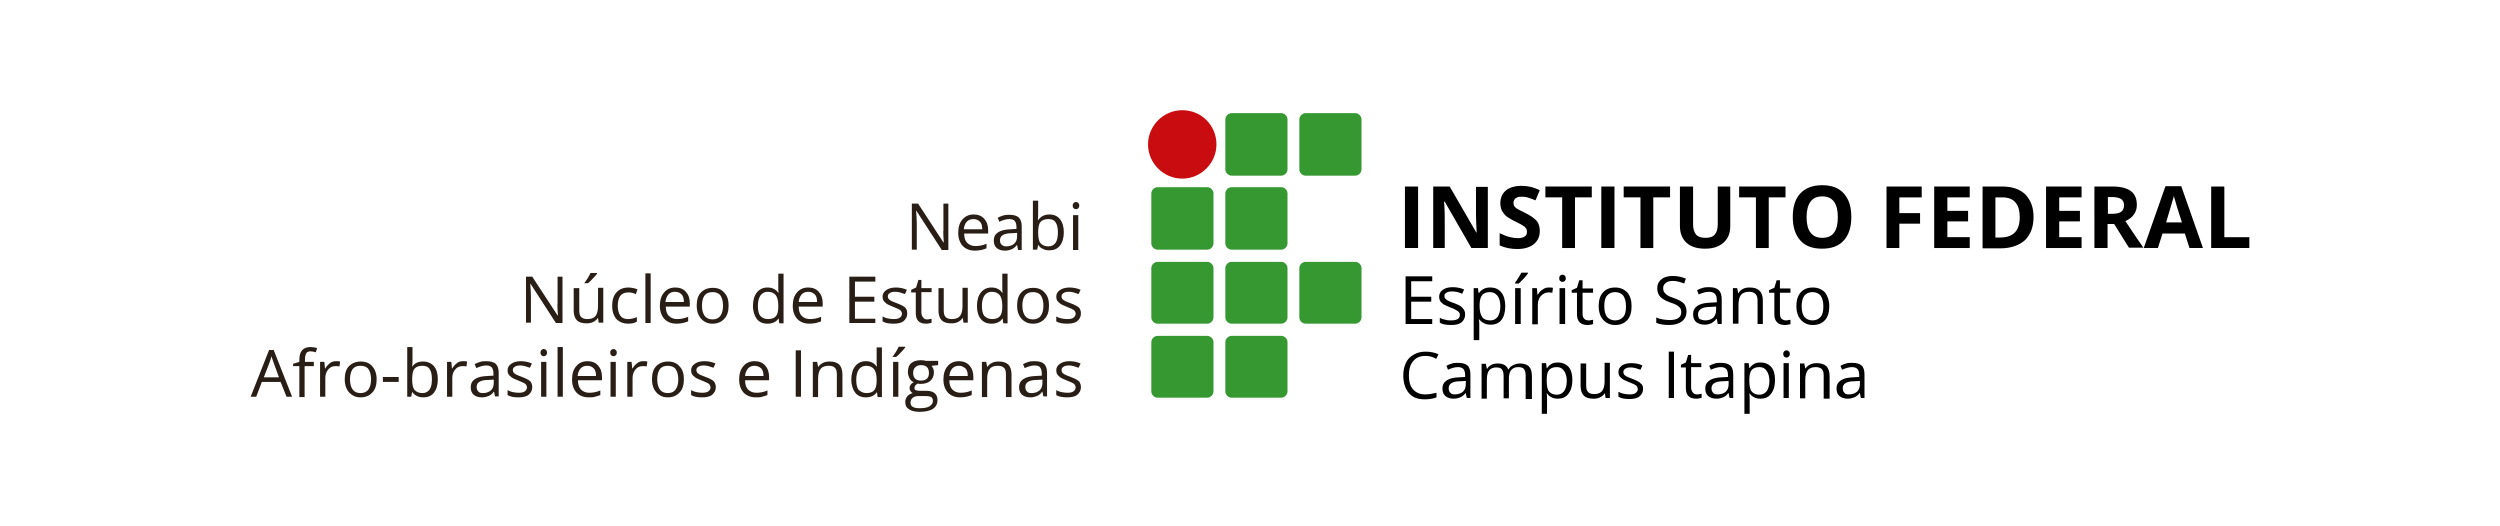 <?xml version="1.0" encoding="utf-8"?>
<!-- Generator: Adobe Illustrator 27.3.1, SVG Export Plug-In . SVG Version: 6.00 Build 0)  -->
<svg version="1.0" id="Camada_1" xmlns="http://www.w3.org/2000/svg" xmlns:xlink="http://www.w3.org/1999/xlink" x="0px" y="0px"
	 viewBox="0 0 760 160" style="enable-background:new 0 0 760 160;" xml:space="preserve">
<style type="text/css">
	.st0{fill:#359830;}
	.st1{fill:#C90C0F;}
	.st2{enable-background:new    ;}
	.st3{fill:#281E16;}
</style>
<g>
	<path class="st0" d="M413.9,96.5c0,1-0.9,1.9-1.9,1.9h-15.1c-1,0-1.9-0.9-1.9-1.9V81.5c0-1,0.9-1.9,1.9-1.9H412
		c1,0,1.9,0.9,1.9,1.9V96.5z"/>
</g>
<g>
	<path class="st0" d="M391.4,51.5c0,1-0.9,1.9-1.9,1.9h-15.1c-1,0-1.9-0.9-1.9-1.9V36.3c0-1,0.9-1.9,1.9-1.9h15.1
		c1,0,1.9,0.9,1.9,1.9V51.5z"/>
</g>
<g>
	<path class="st0" d="M413.9,51.5c0,1-0.9,1.9-1.9,1.9h-15.1c-1,0-1.9-0.9-1.9-1.9V36.3c0-1,0.9-1.9,1.9-1.9H412
		c1,0,1.9,0.9,1.9,1.9V51.5z"/>
</g>
<g>
	<path class="st0" d="M368.9,74c0,1-0.9,1.9-1.9,1.9h-15.1c-1,0-1.9-0.9-1.9-1.9V58.8c0-1,0.9-1.9,1.9-1.9H367c1,0,1.9,0.9,1.9,1.9
		V74z"/>
</g>
<g>
	<path class="st0" d="M391.4,74c0,1-0.9,1.9-1.9,1.9h-15.1c-1,0-1.9-0.9-1.9-1.9V58.8c0-1,0.9-1.9,1.9-1.9h15.1c1,0,1.9,0.9,1.9,1.9
		V74z"/>
</g>
<g>
	<path class="st0" d="M368.9,96.5c0,1-0.9,1.9-1.9,1.9h-15.1c-1,0-1.9-0.9-1.9-1.9V81.5c0-1,0.9-1.9,1.9-1.9H367
		c1,0,1.9,0.9,1.9,1.9V96.5z"/>
</g>
<g>
	<path class="st0" d="M391.4,96.5c0,1-0.9,1.9-1.9,1.9h-15.1c-1,0-1.9-0.9-1.9-1.9V81.5c0-1,0.9-1.9,1.9-1.9h15.1
		c1,0,1.9,0.9,1.9,1.9V96.5z"/>
</g>
<g>
	<path class="st0" d="M368.9,119c0,1-0.9,1.9-1.9,1.9h-15.1c-1,0-1.9-0.9-1.9-1.9V104c0-1,0.9-1.9,1.9-1.9H367c1,0,1.9,0.9,1.9,1.9
		V119z"/>
</g>
<g>
	<path class="st0" d="M391.4,119c0,1-0.9,1.9-1.9,1.9h-15.1c-1,0-1.9-0.9-1.9-1.9V104c0-1,0.9-1.9,1.9-1.9h15.1c1,0,1.9,0.9,1.9,1.9
		V119z"/>
</g>
<g>
	<path class="st1" d="M369.8,43.9c0,5.7-4.7,10.4-10.4,10.4c-5.7,0-10.4-4.7-10.4-10.4c0-5.7,4.7-10.4,10.4-10.4
		C365.3,33.5,369.8,38.2,369.8,43.9"/>
</g>
<g class="st2">
	<path d="M427.1,75.4V56.7h4v18.7H427.1z"/>
</g>
<g class="st2">
	<path d="M452.3,75.4h-5l-8.1-14.1H439c0.2,2.5,0.2,4.3,0.2,5.3v8.8h-3.5V56.7h5l8.1,14h0.1c-0.1-2.4-0.2-4.1-0.2-5.1v-8.8h3.6V75.4
		z"/>
	<path d="M468.1,70.2c0,1.7-0.6,3-1.8,4c-1.2,1-2.9,1.5-5.1,1.5c-2,0-3.8-0.4-5.3-1.1v-3.7c1.3,0.6,2.3,1,3.2,1.2
		c0.9,0.2,1.7,0.3,2.4,0.3c0.9,0,1.5-0.2,2-0.5c0.5-0.3,0.7-0.8,0.7-1.5c0-0.4-0.1-0.7-0.3-1c-0.2-0.3-0.5-0.6-0.9-0.8
		c-0.4-0.3-1.2-0.7-2.4-1.3c-1.1-0.5-2-1.1-2.6-1.5c-0.6-0.5-1-1.1-1.4-1.7c-0.3-0.7-0.5-1.4-0.5-2.3c0-1.7,0.6-3,1.7-3.9
		c1.1-0.9,2.7-1.4,4.7-1.4c1,0,1.9,0.1,2.8,0.3c0.9,0.2,1.8,0.6,2.8,1l-1.3,3.1c-1-0.4-1.8-0.7-2.5-0.9c-0.7-0.2-1.3-0.2-1.9-0.2
		c-0.8,0-1.3,0.2-1.7,0.5c-0.4,0.4-0.6,0.8-0.6,1.4c0,0.4,0.1,0.7,0.2,0.9c0.2,0.3,0.4,0.5,0.8,0.8c0.4,0.2,1.2,0.7,2.5,1.3
		c1.7,0.8,2.9,1.7,3.6,2.5C467.8,68,468.1,69,468.1,70.2z"/>
</g>
<g class="st2">
	<path d="M478.9,75.4h-4V60h-5.1v-3.3h14.1V60h-5.1V75.4z"/>
	<path d="M486.8,75.4V56.7h4v18.7H486.8z"/>
	<path d="M502.7,75.4h-4V60h-5.1v-3.3h14.1V60h-5.1V75.4z"/>
</g>
<g class="st2">
	<path d="M526,56.7v12.1c0,1.4-0.3,2.6-0.9,3.6c-0.6,1-1.5,1.8-2.7,2.4c-1.2,0.6-2.6,0.8-4.1,0.8c-2.4,0-4.3-0.6-5.6-1.8
		c-1.3-1.2-2-2.9-2-5.1v-12h4v11.4c0,1.4,0.3,2.5,0.9,3.2c0.6,0.7,1.5,1,2.9,1c1.3,0,2.2-0.3,2.8-1c0.6-0.7,0.9-1.7,0.9-3.2V56.7
		H526z"/>
</g>
<g class="st2">
	<path d="M537.8,75.4h-4V60h-5.1v-3.3h14.1V60h-5.1V75.4z"/>
</g>
<g class="st2">
	<path d="M562.8,66c0,3.1-0.8,5.5-2.3,7.1c-1.5,1.7-3.7,2.5-6.6,2.5c-2.9,0-5.1-0.8-6.6-2.5c-1.5-1.7-2.3-4-2.3-7.2
		c0-3.1,0.8-5.5,2.3-7.1c1.5-1.6,3.7-2.5,6.6-2.5c2.9,0,5.1,0.8,6.6,2.5C562.1,60.6,562.8,62.9,562.8,66z M549.2,66
		c0,2.1,0.4,3.7,1.2,4.7c0.8,1.1,2,1.6,3.6,1.6c3.2,0,4.7-2.1,4.7-6.3c0-4.2-1.6-6.3-4.7-6.3c-1.6,0-2.8,0.5-3.6,1.6
		C549.6,62.4,549.2,64,549.2,66z"/>
	<path d="M577.4,75.4h-3.9V56.7h10.7V60h-6.8v4.8h6.3V68h-6.3V75.4z"/>
</g>
<g class="st2">
	<path d="M598.7,75.4H588V56.7h10.8V60h-6.8v4.1h6.3v3.2h-6.3v4.8h6.8V75.4z"/>
	<path d="M618.2,65.9c0,3.1-0.9,5.4-2.6,7.1c-1.8,1.6-4.3,2.5-7.6,2.5h-5.3V56.7h5.9c3.1,0,5.4,0.8,7.1,2.4
		C617.3,60.8,618.2,63,618.2,65.9z M614,66c0-4-1.8-6-5.3-6h-2.1v12.2h1.7C612.1,72.1,614,70.1,614,66z"/>
	<path d="M632.8,75.4H622V56.7h10.8V60H626v4.1h6.3v3.2H626v4.8h6.8V75.4z"/>
	<path d="M640.7,68.2v7.2h-4V56.7h5.5c2.5,0,4.4,0.5,5.6,1.4c1.2,0.9,1.8,2.3,1.8,4.2c0,1.1-0.3,2.1-0.9,2.9c-0.6,0.9-1.5,1.5-2.6,2
		c2.8,4.2,4.6,6.9,5.5,8.1h-4.4l-4.5-7.2H640.7z M640.7,65h1.3c1.3,0,2.2-0.2,2.8-0.6c0.6-0.4,0.9-1.1,0.9-2c0-0.9-0.3-1.5-0.9-1.9
		c-0.6-0.4-1.6-0.6-2.8-0.6h-1.2V65z"/>
</g>
<g class="st2">
	<path d="M665.6,75.4l-1.4-4.4h-6.8l-1.4,4.4h-4.3l6.6-18.8h4.8l6.6,18.8H665.6z M663.3,67.6c-1.3-4-2-6.3-2.1-6.8
		c-0.2-0.5-0.3-0.9-0.3-1.3c-0.3,1.1-1.1,3.8-2.4,8.1H663.3z"/>
</g>
<g class="st2">
	<path d="M672.2,75.4V56.7h4v15.4h7.6v3.3H672.2z"/>
</g>
<g class="st2">
	<path d="M435.4,98.5h-8.1V84h8.1v1.5h-6.4v4.7h6.1v1.5h-6.1V97h6.4V98.5z"/>
	<path d="M445.4,95.6c0,1-0.4,1.8-1.1,2.4c-0.8,0.6-1.8,0.8-3.2,0.8c-1.5,0-2.6-0.2-3.4-0.7v-1.5c0.5,0.3,1.1,0.5,1.7,0.6
		c0.6,0.2,1.2,0.2,1.7,0.2c0.9,0,1.5-0.1,2-0.4c0.5-0.3,0.7-0.7,0.7-1.3c0-0.4-0.2-0.8-0.6-1.1c-0.4-0.3-1.1-0.7-2.2-1.1
		c-1-0.4-1.7-0.7-2.2-1c-0.4-0.3-0.7-0.6-1-1c-0.2-0.4-0.3-0.8-0.3-1.3c0-0.9,0.4-1.6,1.1-2.1c0.7-0.5,1.7-0.8,3-0.8
		c1.2,0,2.3,0.2,3.5,0.7l-0.6,1.3c-1.1-0.5-2.1-0.7-3-0.7c-0.8,0-1.4,0.1-1.8,0.4c-0.4,0.2-0.6,0.6-0.6,1c0,0.3,0.1,0.5,0.2,0.7
		c0.2,0.2,0.4,0.4,0.7,0.6c0.3,0.2,1,0.5,1.9,0.8c1.3,0.5,2.2,0.9,2.6,1.4C445.2,94.2,445.4,94.8,445.4,95.6z"/>
	<path d="M453.2,98.7c-0.7,0-1.4-0.1-2-0.4c-0.6-0.3-1.1-0.7-1.5-1.2h-0.1c0.1,0.6,0.1,1.2,0.1,1.8v4.5h-1.7V87.6h1.3l0.2,1.5h0.1
		c0.4-0.6,0.9-1,1.5-1.3c0.6-0.3,1.2-0.4,1.9-0.4c1.5,0,2.6,0.5,3.4,1.5c0.8,1,1.2,2.4,1.2,4.2c0,1.8-0.4,3.2-1.2,4.2
		C455.7,98.2,454.6,98.7,453.2,98.7z M453,88.8c-1.1,0-1.9,0.3-2.4,0.9c-0.5,0.6-0.8,1.6-0.8,3v0.4c0,1.5,0.3,2.6,0.8,3.3
		c0.5,0.7,1.3,1,2.5,1c0.9,0,1.7-0.4,2.2-1.1c0.5-0.8,0.8-1.8,0.8-3.2c0-1.4-0.3-2.4-0.8-3.1C454.7,89.2,453.9,88.8,453,88.8z"/>
	<path d="M460.6,85.9c0.3-0.4,0.7-0.9,1-1.5c0.4-0.6,0.7-1.1,0.9-1.5h2v0.2c-0.3,0.4-0.7,1-1.3,1.6c-0.6,0.6-1.1,1.1-1.5,1.5h-1.1
		V85.9z M462.3,98.5h-1.7V87.6h1.7V98.5z"/>
	<path d="M470.8,87.4c0.5,0,0.9,0,1.3,0.1l-0.2,1.5c-0.5-0.1-0.9-0.1-1.2-0.1c-0.9,0-1.6,0.4-2.3,1.1c-0.6,0.7-0.9,1.6-0.9,2.7v5.9
		h-1.7V87.6h1.4l0.2,2h0.1c0.4-0.7,0.9-1.3,1.5-1.6C469.5,87.6,470.1,87.4,470.8,87.4z"/>
	<path d="M474,84.6c0-0.4,0.1-0.7,0.3-0.8c0.2-0.2,0.4-0.3,0.7-0.3c0.3,0,0.5,0.1,0.7,0.3c0.2,0.2,0.3,0.5,0.3,0.8
		c0,0.4-0.1,0.6-0.3,0.8c-0.2,0.2-0.4,0.3-0.7,0.3c-0.3,0-0.5-0.1-0.7-0.3C474.1,85.3,474,85,474,84.6z M475.8,98.5h-1.7V87.6h1.7
		V98.5z"/>
	<path d="M482.9,97.4c0.3,0,0.6,0,0.8-0.1c0.3,0,0.5-0.1,0.6-0.1v1.3c-0.2,0.1-0.4,0.2-0.8,0.2c-0.3,0.1-0.7,0.1-0.9,0.1
		c-2.1,0-3.2-1.1-3.2-3.3v-6.5h-1.6v-0.8l1.6-0.7l0.7-2.3h1v2.5h3.2v1.3h-3.2v6.4c0,0.7,0.2,1.2,0.5,1.5
		C481.9,97.2,482.3,97.4,482.9,97.4z"/>
	<path d="M496,93.1c0,1.8-0.4,3.2-1.3,4.2c-0.9,1-2.1,1.5-3.7,1.5c-1,0-1.8-0.2-2.6-0.7c-0.8-0.5-1.3-1.1-1.8-2
		c-0.4-0.9-0.6-1.9-0.6-3c0-1.8,0.4-3.2,1.3-4.2c0.9-1,2.1-1.5,3.7-1.5c1.5,0,2.7,0.5,3.7,1.5C495.6,90,496,91.3,496,93.1z
		 M487.7,93.1c0,1.4,0.3,2.5,0.8,3.2c0.6,0.7,1.4,1.1,2.5,1.1c1.1,0,1.9-0.4,2.5-1.1c0.6-0.7,0.8-1.8,0.8-3.2c0-1.4-0.3-2.4-0.8-3.2
		c-0.6-0.7-1.4-1.1-2.5-1.1c-1.1,0-1.9,0.4-2.5,1.1C487.9,90.6,487.7,91.7,487.7,93.1z"/>
	<path d="M512.7,94.7c0,1.3-0.5,2.3-1.4,3c-0.9,0.7-2.2,1.1-3.8,1.1c-1.7,0-3.1-0.2-4-0.7v-1.6c0.6,0.3,1.3,0.5,2,0.6
		c0.7,0.1,1.4,0.2,2.1,0.2c1.1,0,2-0.2,2.6-0.6c0.6-0.4,0.9-1,0.9-1.8c0-0.5-0.1-0.9-0.3-1.2c-0.2-0.3-0.5-0.6-1-0.9
		c-0.5-0.3-1.2-0.6-2.2-0.9c-1.4-0.5-2.3-1.1-2.9-1.7c-0.6-0.7-0.9-1.5-0.9-2.6c0-1.1,0.4-2,1.3-2.7c0.8-0.7,2-1,3.4-1
		c1.5,0,2.8,0.3,4,0.8l-0.5,1.5c-1.2-0.5-2.4-0.8-3.5-0.8c-0.9,0-1.6,0.2-2.1,0.6c-0.5,0.4-0.8,0.9-0.8,1.6c0,0.5,0.1,0.9,0.3,1.2
		c0.2,0.3,0.5,0.6,0.9,0.9c0.4,0.3,1.1,0.6,2,0.9c1.5,0.5,2.6,1.1,3.2,1.8C512.4,92.9,512.7,93.7,512.7,94.7z"/>
	<path d="M522.2,98.5l-0.3-1.6h-0.1c-0.5,0.7-1.1,1.1-1.6,1.4c-0.5,0.2-1.2,0.4-2,0.4c-1.1,0-1.9-0.3-2.6-0.8
		c-0.6-0.6-0.9-1.4-0.9-2.4c0-2.2,1.8-3.4,5.3-3.5l1.9-0.1v-0.7c0-0.9-0.2-1.5-0.6-1.9c-0.4-0.4-1-0.6-1.8-0.6
		c-0.9,0-1.9,0.3-3.1,0.8l-0.5-1.3c0.5-0.3,1.1-0.5,1.8-0.7c0.6-0.2,1.3-0.2,1.9-0.2c1.3,0,2.3,0.3,2.9,0.9c0.6,0.6,0.9,1.5,0.9,2.8
		v7.5H522.2z M518.4,97.4c1,0,1.8-0.3,2.4-0.8c0.6-0.6,0.9-1.4,0.9-2.4v-1l-1.7,0.1c-1.3,0-2.3,0.2-2.9,0.6
		c-0.6,0.4-0.9,0.9-0.9,1.7c0,0.6,0.2,1.1,0.5,1.4C517.3,97.2,517.8,97.4,518.4,97.4z"/>
	<path d="M534.3,98.5v-7.1c0-0.9-0.2-1.6-0.6-2c-0.4-0.4-1-0.7-1.9-0.7c-1.1,0-2,0.3-2.5,0.9c-0.5,0.6-0.8,1.6-0.8,3.1v5.7h-1.7
		V87.6h1.3l0.3,1.5h0.1c0.3-0.5,0.8-1,1.4-1.3c0.6-0.3,1.3-0.4,2-0.4c1.3,0,2.3,0.3,3,1c0.7,0.6,1,1.7,1,3v7.1H534.3z"/>
	<path d="M542.9,97.4c0.3,0,0.6,0,0.8-0.1c0.3,0,0.5-0.1,0.6-0.1v1.3c-0.2,0.1-0.4,0.2-0.8,0.2c-0.3,0.1-0.7,0.1-0.9,0.1
		c-2.1,0-3.2-1.1-3.2-3.3v-6.5h-1.6v-0.8l1.6-0.7l0.7-2.3h1v2.5h3.2v1.3h-3.2v6.4c0,0.7,0.2,1.2,0.5,1.5
		C542,97.2,542.4,97.4,542.9,97.4z"/>
	<path d="M556.1,93.1c0,1.8-0.4,3.2-1.3,4.2c-0.9,1-2.1,1.5-3.7,1.5c-1,0-1.8-0.2-2.6-0.7c-0.8-0.5-1.3-1.1-1.8-2
		c-0.4-0.9-0.6-1.9-0.6-3c0-1.8,0.4-3.2,1.3-4.2c0.9-1,2.1-1.5,3.7-1.5c1.5,0,2.7,0.5,3.7,1.5C555.6,90,556.1,91.3,556.1,93.1z
		 M547.7,93.1c0,1.4,0.3,2.5,0.8,3.2c0.6,0.7,1.4,1.1,2.5,1.1c1.1,0,1.9-0.4,2.5-1.1c0.6-0.7,0.8-1.8,0.8-3.2c0-1.4-0.3-2.4-0.8-3.2
		c-0.6-0.7-1.4-1.1-2.5-1.1c-1.1,0-1.9,0.4-2.5,1.1C548,90.6,547.7,91.7,547.7,93.1z"/>
</g>
<g>
	<path class="st3" d="M170.9,98.2H169l-7.7-11.9h-0.1c0.1,1.4,0.2,2.7,0.2,3.8v8h-1.5V84.1h1.9l7.7,11.8h0.1c0-0.2,0-0.7-0.1-1.7
		c0-0.9-0.1-1.6,0-2v-8.1h1.5V98.2z"/>
	<path class="st3" d="M176.1,87.6v6.9c0,0.9,0.2,1.5,0.6,1.9c0.4,0.4,1,0.6,1.9,0.6c1.1,0,1.9-0.3,2.4-0.9c0.5-0.6,0.8-1.6,0.8-3
		v-5.6h1.6v10.6H182l-0.2-1.4h-0.1c-0.3,0.5-0.8,0.9-1.4,1.2s-1.3,0.4-2,0.4c-1.3,0-2.3-0.3-2.9-0.9c-0.6-0.6-1-1.6-1-2.9v-6.9
		H176.1z M177.7,86c0.3-0.4,0.6-0.9,1-1.5s0.6-1.1,0.8-1.5h2v0.2c-0.3,0.4-0.7,0.9-1.3,1.5s-1,1.1-1.5,1.4h-1.1V86z"/>
	<path class="st3" d="M191,98.4c-1.5,0-2.7-0.5-3.6-1.4c-0.8-0.9-1.3-2.3-1.3-4c0-1.8,0.4-3.1,1.3-4.1c0.9-1,2.1-1.5,3.7-1.5
		c0.5,0,1,0.1,1.5,0.2c0.5,0.1,0.9,0.2,1.2,0.4l-0.5,1.4c-0.4-0.1-0.7-0.3-1.2-0.4c-0.4-0.1-0.8-0.1-1.1-0.1c-2.2,0-3.2,1.4-3.2,4.1
		c0,1.3,0.3,2.3,0.8,3c0.5,0.7,1.3,1,2.3,1c0.9,0,1.8-0.2,2.7-0.6v1.4C192.9,98.2,192,98.4,191,98.4z"/>
	<path class="st3" d="M197.8,98.2h-1.6V83.1h1.6V98.2z"/>
	<path class="st3" d="M205.7,98.4c-1.6,0-2.8-0.5-3.7-1.4c-0.9-1-1.4-2.3-1.4-4c0-1.7,0.4-3.1,1.3-4.1c0.8-1,2-1.5,3.4-1.5
		c1.3,0,2.4,0.4,3.2,1.3c0.8,0.9,1.2,2,1.2,3.5v1h-7.3c0,1.2,0.3,2.2,0.9,2.8c0.6,0.6,1.4,1,2.5,1c1.1,0,2.3-0.2,3.4-0.7v1.4
		c-0.6,0.2-1.1,0.4-1.6,0.5C207,98.3,206.4,98.4,205.7,98.4z M205.2,88.7c-0.9,0-1.5,0.3-2,0.8c-0.5,0.6-0.8,1.3-0.9,2.3h5.6
		c0-1-0.2-1.8-0.7-2.3S206.1,88.7,205.2,88.7z"/>
	<path class="st3" d="M221.5,92.9c0,1.7-0.4,3.1-1.3,4c-0.9,1-2.1,1.5-3.6,1.5c-0.9,0-1.8-0.2-2.5-0.7c-0.7-0.4-1.3-1.1-1.7-1.9
		c-0.4-0.8-0.6-1.8-0.6-2.9c0-1.7,0.4-3.1,1.3-4s2.1-1.4,3.6-1.4c1.5,0,2.7,0.5,3.5,1.5C221.1,89.9,221.5,91.2,221.5,92.9z
		 M213.4,92.9c0,1.4,0.3,2.4,0.8,3.1c0.5,0.7,1.3,1.1,2.4,1.1c1.1,0,1.9-0.4,2.4-1.1s0.8-1.7,0.8-3.1c0-1.3-0.3-2.4-0.8-3.1
		c-0.5-0.7-1.4-1-2.4-1c-1.1,0-1.8,0.3-2.4,1C213.7,90.5,213.4,91.5,213.4,92.9z"/>
	<path class="st3" d="M236.7,96.8L236.7,96.8c-0.8,1.1-1.9,1.6-3.4,1.6c-1.4,0-2.5-0.5-3.2-1.4s-1.2-2.3-1.2-4
		c0-1.7,0.4-3.1,1.2-4.1c0.8-1,1.9-1.5,3.2-1.5c1.4,0,2.5,0.5,3.3,1.6h0.1l-0.1-0.8l0-0.7v-4.3h1.6v15.1h-1.3L236.7,96.8z M233.5,97
		c1.1,0,1.9-0.3,2.4-0.9s0.7-1.6,0.7-2.9v-0.3c0-1.5-0.3-2.6-0.8-3.2c-0.5-0.6-1.3-1-2.4-1c-0.9,0-1.7,0.4-2.2,1.1
		c-0.5,0.7-0.8,1.8-0.8,3.1c0,1.4,0.2,2.4,0.7,3.1C231.8,96.7,232.5,97,233.5,97z"/>
	<path class="st3" d="M246.1,98.4c-1.6,0-2.8-0.5-3.7-1.4c-0.9-1-1.4-2.3-1.4-4c0-1.7,0.4-3.1,1.3-4.1c0.8-1,2-1.5,3.4-1.5
		c1.3,0,2.4,0.4,3.2,1.3c0.8,0.9,1.2,2,1.2,3.5v1h-7.3c0,1.2,0.3,2.2,0.9,2.8c0.6,0.6,1.4,1,2.5,1c1.1,0,2.3-0.2,3.4-0.7v1.4
		c-0.6,0.2-1.1,0.4-1.6,0.5C247.4,98.3,246.8,98.4,246.1,98.4z M245.7,88.7c-0.9,0-1.5,0.3-2,0.8c-0.5,0.6-0.8,1.3-0.9,2.3h5.6
		c0-1-0.2-1.8-0.7-2.3S246.5,88.7,245.7,88.7z"/>
	<path class="st3" d="M266.1,98.2h-7.9V84.1h7.9v1.5h-6.2v4.6h5.9v1.5h-5.9v5.2h6.2V98.2z"/>
	<path class="st3" d="M275.8,95.3c0,1-0.4,1.7-1.1,2.3s-1.8,0.8-3.1,0.8c-1.4,0-2.5-0.2-3.3-0.7v-1.5c0.5,0.3,1.1,0.5,1.6,0.6
		c0.6,0.1,1.1,0.2,1.7,0.2c0.8,0,1.5-0.1,1.9-0.4s0.7-0.7,0.7-1.2c0-0.4-0.2-0.8-0.5-1.1c-0.4-0.3-1.1-0.6-2.1-1
		c-1-0.4-1.7-0.7-2.1-1c-0.4-0.3-0.7-0.6-0.9-0.9c-0.2-0.3-0.3-0.8-0.3-1.2c0-0.9,0.4-1.5,1.1-2c0.7-0.5,1.7-0.8,2.9-0.8
		c1.1,0,2.3,0.2,3.4,0.7l-0.6,1.3c-1.1-0.4-2-0.7-2.9-0.7c-0.8,0-1.3,0.1-1.7,0.4c-0.4,0.2-0.6,0.6-0.6,1c0,0.3,0.1,0.5,0.2,0.7
		c0.1,0.2,0.4,0.4,0.7,0.6c0.3,0.2,0.9,0.4,1.9,0.8c1.3,0.5,2.1,0.9,2.6,1.4C275.6,94,275.8,94.6,275.8,95.3z"/>
	<path class="st3" d="M281.8,97.1c0.3,0,0.6,0,0.8-0.1c0.3,0,0.5-0.1,0.6-0.1v1.2c-0.2,0.1-0.4,0.2-0.8,0.2
		c-0.3,0.1-0.6,0.1-0.9,0.1c-2.1,0-3.1-1.1-3.1-3.2v-6.3H277v-0.8l1.5-0.7l0.7-2.3h0.9v2.5h3.1v1.2h-3.1v6.2c0,0.6,0.2,1.1,0.5,1.5
		C280.9,96.9,281.3,97.1,281.8,97.1z"/>
	<path class="st3" d="M286.9,87.6v6.9c0,0.9,0.2,1.5,0.6,1.9c0.4,0.4,1,0.6,1.9,0.6c1.1,0,1.9-0.3,2.4-0.9c0.5-0.6,0.8-1.6,0.8-3
		v-5.6h1.6v10.6h-1.3l-0.2-1.4h-0.1c-0.3,0.5-0.8,0.9-1.4,1.2c-0.6,0.3-1.3,0.4-2,0.4c-1.3,0-2.3-0.3-2.9-0.9c-0.6-0.6-1-1.6-1-2.9
		v-6.9H286.9z"/>
	<path class="st3" d="M304.8,96.8L304.8,96.8c-0.8,1.1-1.9,1.6-3.4,1.6c-1.4,0-2.5-0.5-3.2-1.4c-0.8-0.9-1.2-2.3-1.2-4
		c0-1.7,0.4-3.1,1.2-4.1c0.8-1,1.9-1.5,3.2-1.5c1.4,0,2.5,0.5,3.3,1.6h0.1l-0.1-0.8l0-0.7v-4.3h1.6v15.1H305L304.8,96.8z M301.6,97
		c1.1,0,1.9-0.3,2.4-0.9s0.7-1.6,0.7-2.9v-0.3c0-1.5-0.3-2.6-0.8-3.2c-0.5-0.6-1.3-1-2.4-1c-0.9,0-1.7,0.4-2.2,1.1
		c-0.5,0.7-0.8,1.8-0.8,3.1c0,1.4,0.2,2.4,0.7,3.1C299.9,96.7,300.7,97,301.6,97z"/>
	<path class="st3" d="M318.9,92.9c0,1.7-0.4,3.1-1.3,4c-0.9,1-2.1,1.5-3.6,1.5c-0.9,0-1.8-0.2-2.5-0.7c-0.7-0.4-1.3-1.1-1.7-1.9
		c-0.4-0.8-0.6-1.8-0.6-2.9c0-1.7,0.4-3.1,1.3-4c0.9-1,2.1-1.4,3.6-1.4c1.5,0,2.7,0.5,3.5,1.5C318.5,89.9,318.9,91.2,318.9,92.9z
		 M310.8,92.9c0,1.4,0.3,2.4,0.8,3.1c0.5,0.7,1.3,1.1,2.4,1.1s1.9-0.4,2.4-1.1s0.8-1.7,0.8-3.1c0-1.3-0.3-2.4-0.8-3.1
		c-0.5-0.7-1.4-1-2.4-1c-1.1,0-1.8,0.3-2.4,1C311.1,90.5,310.8,91.5,310.8,92.9z"/>
	<path class="st3" d="M328.6,95.3c0,1-0.4,1.7-1.1,2.3s-1.8,0.8-3.1,0.8c-1.4,0-2.5-0.2-3.3-0.7v-1.5c0.5,0.3,1.1,0.5,1.6,0.6
		c0.6,0.1,1.1,0.2,1.7,0.2c0.8,0,1.5-0.1,1.9-0.4s0.7-0.7,0.7-1.2c0-0.4-0.2-0.8-0.5-1.1c-0.4-0.3-1.1-0.6-2.1-1
		c-1-0.4-1.7-0.7-2.1-1c-0.4-0.3-0.7-0.6-0.9-0.9c-0.2-0.3-0.3-0.8-0.3-1.2c0-0.9,0.4-1.5,1.1-2c0.7-0.5,1.7-0.8,2.9-0.8
		c1.1,0,2.3,0.2,3.4,0.7l-0.6,1.3c-1.1-0.4-2-0.7-2.9-0.7c-0.8,0-1.3,0.1-1.7,0.4c-0.4,0.2-0.6,0.6-0.6,1c0,0.3,0.1,0.5,0.2,0.7
		c0.1,0.2,0.4,0.4,0.7,0.6s0.9,0.4,1.9,0.8c1.3,0.5,2.1,0.9,2.6,1.4C328.4,94,328.6,94.6,328.6,95.3z"/>
</g>
<g>
	<g>
		<path class="st3" d="M288.2,76h-1.9l-7.7-11.9h-0.1c0.1,1.4,0.2,2.7,0.2,3.8v8h-1.5V61.9h1.9l7.7,11.8h0.1c0-0.2,0-0.7-0.1-1.7
			c0-0.9-0.1-1.6,0-2v-8.1h1.5V76z"/>
		<path class="st3" d="M296.4,76.2c-1.6,0-2.8-0.5-3.7-1.4c-0.9-1-1.4-2.3-1.4-4c0-1.7,0.4-3.1,1.3-4.1s2-1.5,3.4-1.5
			c1.3,0,2.4,0.4,3.2,1.3s1.2,2,1.2,3.5v1h-7.3c0,1.2,0.3,2.2,0.9,2.8c0.6,0.6,1.4,1,2.5,1c1.1,0,2.3-0.2,3.4-0.7v1.4
			c-0.6,0.2-1.1,0.4-1.6,0.5C297.7,76.1,297.1,76.2,296.4,76.2z M295.9,66.6c-0.9,0-1.5,0.3-2,0.8s-0.8,1.3-0.9,2.3h5.6
			c0-1-0.2-1.8-0.7-2.3S296.8,66.6,295.9,66.6z"/>
		<path class="st3" d="M309.5,76l-0.3-1.5h-0.1c-0.5,0.7-1.1,1.1-1.6,1.3s-1.2,0.4-2,0.4c-1.1,0-1.9-0.3-2.5-0.8
			c-0.6-0.5-0.9-1.3-0.9-2.3c0-2.1,1.7-3.3,5.1-3.4l1.8-0.1V69c0-0.8-0.2-1.4-0.5-1.8s-0.9-0.6-1.7-0.6c-0.9,0-1.9,0.3-3,0.8
			l-0.5-1.2c0.5-0.3,1.1-0.5,1.7-0.7c0.6-0.2,1.2-0.2,1.9-0.2c1.3,0,2.2,0.3,2.8,0.8c0.6,0.6,0.9,1.5,0.9,2.7V76H309.5z M305.9,74.9
			c1,0,1.8-0.3,2.4-0.8c0.6-0.5,0.9-1.3,0.9-2.3v-1l-1.6,0.1c-1.3,0-2.2,0.2-2.8,0.6s-0.8,0.9-0.8,1.6c0,0.6,0.2,1,0.5,1.3
			C304.8,74.7,305.3,74.9,305.9,74.9z"/>
		<path class="st3" d="M319,65.2c1.4,0,2.5,0.5,3.2,1.4c0.8,1,1.2,2.3,1.2,4s-0.4,3.1-1.2,4.1c-0.8,1-1.9,1.4-3.2,1.4
			c-0.7,0-1.3-0.1-1.9-0.4c-0.6-0.3-1.1-0.6-1.4-1.2h-0.1l-0.3,1.4H314V61h1.6v3.7c0,0.8,0,1.6-0.1,2.2h0.1
			C316.4,65.8,317.5,65.2,319,65.2z M318.7,66.6c-1.1,0-1.9,0.3-2.4,0.9c-0.5,0.6-0.7,1.7-0.7,3.2c0,1.5,0.2,2.6,0.7,3.2
			c0.5,0.6,1.3,1,2.4,1c1,0,1.7-0.4,2.2-1.1s0.7-1.8,0.7-3.1c0-1.4-0.2-2.4-0.7-3.1C320.5,66.9,319.8,66.6,318.7,66.6z"/>
		<path class="st3" d="M326.1,62.5c0-0.4,0.1-0.6,0.3-0.8s0.4-0.3,0.7-0.3c0.3,0,0.5,0.1,0.7,0.3c0.2,0.2,0.3,0.4,0.3,0.8
			c0,0.4-0.1,0.6-0.3,0.8c-0.2,0.2-0.4,0.3-0.7,0.3c-0.3,0-0.5-0.1-0.7-0.3C326.2,63.2,326.1,62.9,326.1,62.5z M327.8,76h-1.6V65.4
			h1.6V76z"/>
	</g>
</g>
<g>
	<path class="st3" d="M87.1,120.6l-1.8-4.5h-5.7l-1.7,4.5h-1.7l5.6-14.2h1.4l5.6,14.2H87.1z M84.8,114.7l-1.6-4.4
		c-0.2-0.6-0.4-1.2-0.7-2c-0.1,0.6-0.3,1.3-0.6,2l-1.7,4.4H84.8z"/>
	<path class="st3" d="M95.3,111.3h-2.7v9.4H91v-9.4h-1.9v-0.7L91,110v-0.6c0-2.6,1.1-3.9,3.4-3.9c0.6,0,1.2,0.1,2,0.3l-0.4,1.3
		c-0.6-0.2-1.1-0.3-1.6-0.3c-0.6,0-1.1,0.2-1.3,0.6s-0.4,1-0.4,1.9v0.7h2.7V111.3z"/>
	<path class="st3" d="M102.1,109.8c0.5,0,0.9,0,1.3,0.1l-0.2,1.5c-0.4-0.1-0.8-0.1-1.2-0.1c-0.9,0-1.6,0.3-2.2,1
		c-0.6,0.7-0.9,1.6-0.9,2.6v5.7h-1.6V110h1.3l0.2,2h0.1c0.4-0.7,0.9-1.2,1.4-1.6S101.4,109.8,102.1,109.8z"/>
	<path class="st3" d="M114.5,115.3c0,1.7-0.4,3.1-1.3,4c-0.9,1-2.1,1.5-3.6,1.5c-0.9,0-1.8-0.2-2.5-0.7c-0.7-0.4-1.3-1.1-1.7-1.9
		c-0.4-0.8-0.6-1.8-0.6-2.9c0-1.7,0.4-3.1,1.3-4s2.1-1.4,3.6-1.4c1.5,0,2.7,0.5,3.5,1.5C114,112.3,114.5,113.6,114.5,115.3z
		 M106.4,115.3c0,1.4,0.3,2.4,0.8,3.1c0.5,0.7,1.3,1.1,2.4,1.1c1.1,0,1.9-0.4,2.4-1.1s0.8-1.7,0.8-3.1c0-1.3-0.3-2.4-0.8-3.1
		c-0.5-0.7-1.4-1-2.4-1c-1.1,0-1.8,0.3-2.4,1C106.7,112.9,106.4,114,106.4,115.3z"/>
	<path class="st3" d="M116.4,116.1v-1.5h4.8v1.5H116.4z"/>
	<path class="st3" d="M128.6,109.9c1.4,0,2.5,0.5,3.3,1.4s1.2,2.3,1.2,4s-0.4,3.1-1.2,4.1c-0.8,1-1.9,1.4-3.2,1.4
		c-0.7,0-1.3-0.1-1.9-0.4c-0.6-0.3-1.1-0.6-1.4-1.2h-0.1l-0.3,1.4h-1.2v-15.1h1.6v3.7c0,0.8,0,1.6-0.1,2.2h0.1
		C126,110.4,127.2,109.9,128.6,109.9z M128.4,111.2c-1.1,0-1.9,0.3-2.4,0.9c-0.5,0.6-0.7,1.7-0.7,3.2c0,1.5,0.2,2.6,0.7,3.2
		c0.5,0.6,1.3,1,2.4,1c1,0,1.7-0.4,2.2-1.1s0.7-1.8,0.7-3.1c0-1.4-0.2-2.4-0.7-3.1C130.2,111.5,129.4,111.2,128.4,111.2z"/>
	<path class="st3" d="M140.7,109.8c0.5,0,0.9,0,1.3,0.1l-0.2,1.5c-0.4-0.1-0.8-0.1-1.2-0.1c-0.9,0-1.6,0.3-2.2,1
		c-0.6,0.7-0.9,1.6-0.9,2.6v5.7h-1.6V110h1.3l0.2,2h0.1c0.4-0.7,0.9-1.2,1.4-1.6S140,109.8,140.7,109.8z"/>
	<path class="st3" d="M150.5,120.6l-0.3-1.5h-0.1c-0.5,0.7-1.1,1.1-1.6,1.3c-0.5,0.2-1.2,0.4-2,0.4c-1.1,0-1.9-0.3-2.5-0.8
		c-0.6-0.5-0.9-1.3-0.9-2.3c0-2.1,1.7-3.3,5.1-3.4l1.8-0.1v-0.7c0-0.8-0.2-1.4-0.5-1.8c-0.4-0.4-0.9-0.6-1.7-0.6
		c-0.9,0-1.9,0.3-3,0.8l-0.5-1.2c0.5-0.3,1.1-0.5,1.7-0.7c0.6-0.2,1.2-0.2,1.9-0.2c1.3,0,2.2,0.3,2.8,0.8c0.6,0.6,0.9,1.5,0.9,2.7
		v7.2H150.5z M146.8,119.5c1,0,1.8-0.3,2.4-0.8c0.6-0.5,0.9-1.3,0.9-2.3v-1l-1.6,0.1c-1.3,0-2.2,0.2-2.8,0.6
		c-0.6,0.4-0.8,0.9-0.8,1.6c0,0.6,0.2,1,0.5,1.3C145.7,119.4,146.2,119.5,146.8,119.5z"/>
	<path class="st3" d="M161.8,117.7c0,1-0.4,1.7-1.1,2.3s-1.8,0.8-3.1,0.8c-1.4,0-2.5-0.2-3.3-0.7v-1.5c0.5,0.3,1.1,0.5,1.6,0.6
		c0.6,0.1,1.1,0.2,1.7,0.2c0.8,0,1.5-0.1,1.9-0.4s0.7-0.7,0.7-1.2c0-0.4-0.2-0.8-0.5-1.1c-0.4-0.3-1.1-0.6-2.1-1
		c-1-0.4-1.7-0.7-2.1-1c-0.4-0.3-0.7-0.6-0.9-0.9c-0.2-0.3-0.3-0.8-0.3-1.2c0-0.9,0.4-1.5,1.1-2c0.7-0.5,1.7-0.8,2.9-0.8
		c1.1,0,2.3,0.2,3.4,0.7l-0.6,1.3c-1.1-0.4-2-0.7-2.9-0.7c-0.8,0-1.3,0.1-1.7,0.4c-0.4,0.2-0.6,0.6-0.6,1c0,0.3,0.1,0.5,0.2,0.7
		c0.1,0.2,0.4,0.4,0.7,0.6c0.3,0.2,0.9,0.4,1.9,0.8c1.3,0.5,2.1,0.9,2.6,1.4C161.6,116.5,161.8,117,161.8,117.7z"/>
	<path class="st3" d="M164.3,107.2c0-0.4,0.1-0.6,0.3-0.8c0.2-0.2,0.4-0.3,0.7-0.3c0.3,0,0.5,0.1,0.7,0.3c0.2,0.2,0.3,0.4,0.3,0.8
		c0,0.4-0.1,0.6-0.3,0.8c-0.2,0.2-0.4,0.3-0.7,0.3c-0.3,0-0.5-0.1-0.7-0.3C164.4,107.8,164.3,107.5,164.3,107.2z M166.1,120.6h-1.6
		V110h1.6V120.6z"/>
	<path class="st3" d="M171.1,120.6h-1.6v-15.1h1.6V120.6z"/>
	<path class="st3" d="M179,120.8c-1.6,0-2.8-0.5-3.7-1.4c-0.9-1-1.4-2.3-1.4-4c0-1.7,0.4-3.1,1.3-4.1c0.8-1,2-1.5,3.4-1.5
		c1.3,0,2.4,0.4,3.2,1.3c0.8,0.9,1.2,2,1.2,3.5v1h-7.3c0,1.2,0.3,2.2,0.9,2.8c0.6,0.6,1.4,1,2.5,1c1.1,0,2.3-0.2,3.4-0.7v1.4
		c-0.6,0.2-1.1,0.4-1.6,0.5C180.3,120.8,179.7,120.8,179,120.8z M178.5,111.2c-0.9,0-1.5,0.3-2,0.8c-0.5,0.6-0.8,1.3-0.9,2.3h5.6
		c0-1-0.2-1.8-0.7-2.3S179.4,111.2,178.5,111.2z"/>
	<path class="st3" d="M185.5,107.2c0-0.4,0.1-0.6,0.3-0.8c0.2-0.2,0.4-0.3,0.7-0.3c0.3,0,0.5,0.1,0.7,0.3c0.2,0.2,0.3,0.4,0.3,0.8
		c0,0.4-0.1,0.6-0.3,0.8c-0.2,0.2-0.4,0.3-0.7,0.3c-0.3,0-0.5-0.1-0.7-0.3C185.6,107.8,185.5,107.5,185.5,107.2z M187.2,120.6h-1.6
		V110h1.6V120.6z"/>
	<path class="st3" d="M195.5,109.8c0.5,0,0.9,0,1.3,0.1l-0.2,1.5c-0.4-0.1-0.8-0.1-1.2-0.1c-0.9,0-1.6,0.3-2.2,1
		c-0.6,0.7-0.9,1.6-0.9,2.6v5.7h-1.6V110h1.3l0.2,2h0.1c0.4-0.7,0.9-1.2,1.4-1.6S194.8,109.8,195.5,109.8z"/>
	<path class="st3" d="M207.9,115.3c0,1.7-0.4,3.1-1.3,4c-0.9,1-2.1,1.5-3.6,1.5c-0.9,0-1.8-0.2-2.5-0.7c-0.7-0.4-1.3-1.1-1.7-1.9
		c-0.4-0.8-0.6-1.8-0.6-2.9c0-1.7,0.4-3.1,1.3-4s2.1-1.4,3.6-1.4c1.5,0,2.7,0.5,3.5,1.5C207.5,112.3,207.9,113.6,207.9,115.3z
		 M199.8,115.3c0,1.4,0.3,2.4,0.8,3.1c0.5,0.7,1.3,1.1,2.4,1.1c1.1,0,1.9-0.4,2.4-1.1s0.8-1.7,0.8-3.1c0-1.3-0.3-2.4-0.8-3.1
		c-0.5-0.7-1.4-1-2.4-1c-1.1,0-1.8,0.3-2.4,1C200.1,112.9,199.8,114,199.8,115.3z"/>
	<path class="st3" d="M217.6,117.7c0,1-0.4,1.7-1.1,2.3s-1.8,0.8-3.1,0.8c-1.4,0-2.5-0.2-3.3-0.7v-1.5c0.5,0.3,1.1,0.5,1.6,0.6
		c0.6,0.1,1.1,0.2,1.7,0.2c0.8,0,1.5-0.1,1.9-0.4s0.7-0.7,0.7-1.2c0-0.4-0.2-0.8-0.5-1.1c-0.4-0.3-1.1-0.6-2.1-1
		c-1-0.4-1.7-0.7-2.1-1c-0.4-0.3-0.7-0.6-0.9-0.9c-0.2-0.3-0.3-0.8-0.3-1.2c0-0.9,0.4-1.5,1.1-2c0.7-0.5,1.7-0.8,2.9-0.8
		c1.1,0,2.3,0.2,3.4,0.7l-0.6,1.3c-1.1-0.4-2-0.7-2.9-0.7c-0.8,0-1.3,0.1-1.7,0.4c-0.4,0.2-0.6,0.6-0.6,1c0,0.3,0.1,0.5,0.2,0.7
		c0.1,0.2,0.4,0.4,0.7,0.6c0.3,0.2,0.9,0.4,1.9,0.8c1.3,0.5,2.1,0.9,2.6,1.4C217.4,116.5,217.6,117,217.6,117.7z"/>
	<path class="st3" d="M229.8,120.8c-1.6,0-2.8-0.5-3.7-1.4c-0.9-1-1.4-2.3-1.4-4c0-1.7,0.4-3.1,1.3-4.1c0.8-1,2-1.5,3.4-1.5
		c1.3,0,2.4,0.4,3.2,1.3c0.8,0.9,1.2,2,1.2,3.5v1h-7.3c0,1.2,0.3,2.2,0.9,2.8c0.6,0.6,1.4,1,2.5,1c1.1,0,2.3-0.2,3.4-0.7v1.4
		c-0.6,0.2-1.1,0.4-1.6,0.5C231.2,120.8,230.6,120.8,229.8,120.8z M229.4,111.2c-0.9,0-1.5,0.3-2,0.8c-0.5,0.6-0.8,1.3-0.9,2.3h5.6
		c0-1-0.2-1.8-0.7-2.3S230.2,111.2,229.4,111.2z"/>
	<path class="st3" d="M241.9,120.6v-14.1h1.6v14.1H241.9z"/>
	<path class="st3" d="M254.4,120.6v-6.9c0-0.9-0.2-1.5-0.6-1.9c-0.4-0.4-1-0.6-1.9-0.6c-1.1,0-1.9,0.3-2.4,0.9
		c-0.5,0.6-0.8,1.6-0.8,3v5.6h-1.6V110h1.3l0.3,1.5h0.1c0.3-0.5,0.8-0.9,1.4-1.2s1.3-0.4,2-0.4c1.3,0,2.2,0.3,2.9,0.9
		c0.6,0.6,1,1.6,1,3v6.9H254.4z"/>
	<path class="st3" d="M266.6,119.2L266.6,119.2c-0.8,1.1-1.9,1.6-3.4,1.6c-1.4,0-2.5-0.5-3.2-1.4s-1.2-2.3-1.2-4
		c0-1.7,0.4-3.1,1.2-4.1c0.8-1,1.9-1.5,3.2-1.5c1.4,0,2.5,0.5,3.3,1.6h0.1l-0.1-0.8l0-0.7v-4.3h1.6v15.1h-1.3L266.6,119.2z
		 M263.4,119.5c1.1,0,1.9-0.3,2.4-0.9s0.7-1.6,0.7-2.9v-0.3c0-1.5-0.3-2.6-0.8-3.2c-0.5-0.6-1.3-1-2.4-1c-0.9,0-1.7,0.4-2.2,1.1
		c-0.5,0.7-0.8,1.8-0.8,3.1c0,1.4,0.2,2.4,0.7,3.1C261.7,119.1,262.4,119.5,263.4,119.5z"/>
	<path class="st3" d="M271.4,108.4c0.3-0.4,0.6-0.9,1-1.5c0.4-0.6,0.6-1.1,0.8-1.5h2v0.2c-0.3,0.4-0.7,0.9-1.3,1.5s-1,1.1-1.5,1.4
		h-1.1V108.4z M273.1,120.6h-1.6V110h1.6V120.6z"/>
	<path class="st3" d="M285.2,110v1l-2,0.2c0.2,0.2,0.3,0.5,0.5,0.9s0.2,0.8,0.2,1.2c0,1-0.4,1.9-1.1,2.5c-0.7,0.6-1.7,0.9-2.9,0.9
		c-0.3,0-0.6,0-0.9-0.1c-0.7,0.4-1,0.8-1,1.4c0,0.3,0.1,0.5,0.4,0.6c0.2,0.1,0.6,0.2,1.2,0.2h1.9c1.1,0,2,0.2,2.6,0.7
		c0.6,0.5,0.9,1.2,0.9,2.1c0,1.2-0.5,2.1-1.4,2.7c-0.9,0.6-2.3,0.9-4.1,0.9c-1.4,0-2.5-0.3-3.2-0.8c-0.8-0.5-1.1-1.2-1.1-2.2
		c0-0.6,0.2-1.2,0.6-1.7c0.4-0.5,1-0.8,1.7-1c-0.3-0.1-0.5-0.3-0.7-0.6s-0.3-0.6-0.3-0.9c0-0.4,0.1-0.7,0.3-1c0.2-0.3,0.5-0.6,1-0.8
		c-0.5-0.2-1-0.6-1.3-1.2s-0.5-1.2-0.5-1.9c0-1.2,0.3-2.1,1-2.7s1.7-0.9,3-0.9c0.6,0,1.1,0.1,1.5,0.2H285.2z M276.8,122.4
		c0,0.6,0.2,1,0.7,1.3c0.5,0.3,1.2,0.4,2.1,0.4c1.4,0,2.3-0.2,3-0.6c0.6-0.4,1-0.9,1-1.6c0-0.6-0.2-1-0.5-1.2c-0.4-0.2-1-0.3-2-0.3
		h-1.9c-0.7,0-1.3,0.2-1.7,0.5C277,121.3,276.8,121.8,276.8,122.4z M277.6,113.4c0,0.7,0.2,1.3,0.6,1.7c0.4,0.4,1,0.6,1.8,0.6
		c1.6,0,2.4-0.8,2.4-2.3c0-1.6-0.8-2.4-2.4-2.4c-0.8,0-1.3,0.2-1.7,0.6C277.8,112,277.6,112.6,277.6,113.4z"/>
	<path class="st3" d="M291.9,120.8c-1.6,0-2.8-0.5-3.7-1.4c-0.9-1-1.4-2.3-1.4-4c0-1.7,0.4-3.1,1.3-4.1c0.8-1,2-1.5,3.4-1.5
		c1.3,0,2.4,0.4,3.2,1.3s1.2,2,1.2,3.5v1h-7.3c0,1.2,0.3,2.2,0.9,2.8c0.6,0.6,1.4,1,2.5,1c1.1,0,2.3-0.2,3.4-0.7v1.4
		c-0.6,0.2-1.1,0.4-1.6,0.5S292.6,120.8,291.9,120.8z M291.5,111.2c-0.9,0-1.5,0.3-2,0.8c-0.5,0.6-0.8,1.3-0.9,2.3h5.6
		c0-1-0.2-1.8-0.7-2.3C292.9,111.5,292.3,111.2,291.5,111.2z"/>
	<path class="st3" d="M305.8,120.6v-6.9c0-0.9-0.2-1.5-0.6-1.9c-0.4-0.4-1-0.6-1.9-0.6c-1.1,0-1.9,0.3-2.4,0.9s-0.8,1.6-0.8,3v5.6
		h-1.6V110h1.3l0.3,1.5h0.1c0.3-0.5,0.8-0.9,1.4-1.2c0.6-0.3,1.3-0.4,2-0.4c1.3,0,2.2,0.3,2.9,0.9c0.6,0.6,1,1.6,1,3v6.9H305.8z"/>
	<path class="st3" d="M317.2,120.6l-0.3-1.5h-0.1c-0.5,0.7-1.1,1.1-1.6,1.3s-1.2,0.4-2,0.4c-1.1,0-1.9-0.3-2.5-0.8
		c-0.6-0.5-0.9-1.3-0.9-2.3c0-2.1,1.7-3.3,5.1-3.4l1.8-0.1v-0.7c0-0.8-0.2-1.4-0.5-1.8s-0.9-0.6-1.7-0.6c-0.9,0-1.9,0.3-3,0.8
		l-0.5-1.2c0.5-0.3,1.1-0.5,1.7-0.7c0.6-0.2,1.2-0.2,1.9-0.2c1.3,0,2.2,0.3,2.8,0.8c0.6,0.6,0.9,1.5,0.9,2.7v7.2H317.2z
		 M313.6,119.5c1,0,1.8-0.3,2.4-0.8c0.6-0.5,0.9-1.3,0.9-2.3v-1l-1.6,0.1c-1.3,0-2.2,0.2-2.8,0.6s-0.8,0.9-0.8,1.6
		c0,0.6,0.2,1,0.5,1.3C312.5,119.4,313,119.5,313.6,119.5z"/>
	<path class="st3" d="M328.6,117.7c0,1-0.4,1.7-1.1,2.3s-1.8,0.8-3.1,0.8c-1.4,0-2.5-0.2-3.3-0.7v-1.5c0.5,0.3,1.1,0.5,1.6,0.6
		c0.6,0.1,1.1,0.2,1.7,0.2c0.8,0,1.5-0.1,1.9-0.4s0.7-0.7,0.7-1.2c0-0.4-0.2-0.8-0.5-1.1c-0.4-0.3-1.1-0.6-2.1-1
		c-1-0.4-1.7-0.7-2.1-1c-0.4-0.3-0.7-0.6-0.9-0.9c-0.2-0.3-0.3-0.8-0.3-1.2c0-0.9,0.4-1.5,1.1-2c0.7-0.5,1.7-0.8,2.9-0.8
		c1.1,0,2.3,0.2,3.4,0.7l-0.6,1.3c-1.1-0.4-2-0.7-2.9-0.7c-0.8,0-1.3,0.1-1.7,0.4c-0.4,0.2-0.6,0.6-0.6,1c0,0.3,0.1,0.5,0.2,0.7
		c0.1,0.2,0.4,0.4,0.7,0.6s0.9,0.4,1.9,0.8c1.3,0.5,2.1,0.9,2.6,1.4C328.4,116.5,328.6,117,328.6,117.7z"/>
</g>
<g>
	<path d="M433.3,108.2c-1.6,0-2.8,0.5-3.7,1.6c-0.9,1-1.3,2.5-1.3,4.3c0,1.9,0.4,3.3,1.3,4.3s2.1,1.5,3.7,1.5c1,0,2.1-0.2,3.4-0.5
		v1.4c-1,0.4-2.2,0.6-3.6,0.6c-2.1,0-3.7-0.6-4.8-1.9c-1.1-1.3-1.7-3.1-1.7-5.4c0-1.5,0.3-2.7,0.8-3.8c0.5-1.1,1.3-1.9,2.4-2.5
		c1-0.6,2.2-0.9,3.6-0.9c1.5,0,2.8,0.3,3.9,0.8l-0.7,1.4C435.5,108.4,434.4,108.2,433.3,108.2z"/>
	<path d="M445.9,121l-0.3-1.5h-0.1c-0.5,0.7-1.1,1.1-1.6,1.3c-0.5,0.2-1.2,0.4-2,0.4c-1.1,0-1.9-0.3-2.5-0.8
		c-0.6-0.5-0.9-1.3-0.9-2.3c0-2.1,1.7-3.3,5.1-3.4l1.8-0.1V114c0-0.8-0.2-1.4-0.5-1.8c-0.4-0.4-0.9-0.6-1.7-0.6
		c-0.9,0-1.9,0.3-3,0.8l-0.5-1.2c0.5-0.3,1.1-0.5,1.7-0.7c0.6-0.2,1.2-0.2,1.9-0.2c1.3,0,2.2,0.3,2.8,0.8s0.9,1.5,0.9,2.7v7.2H445.9
		z M442.3,119.9c1,0,1.8-0.3,2.4-0.8c0.6-0.5,0.9-1.3,0.9-2.3v-1l-1.6,0.1c-1.3,0-2.2,0.2-2.8,0.6c-0.6,0.4-0.8,0.9-0.8,1.6
		c0,0.6,0.2,1,0.5,1.3C441.2,119.8,441.7,119.9,442.3,119.9z"/>
	<path d="M463.8,121v-6.9c0-0.8-0.2-1.5-0.5-1.9s-0.9-0.6-1.7-0.6c-1,0-1.7,0.3-2.2,0.9c-0.5,0.6-0.7,1.5-0.7,2.7v5.9h-1.6v-6.9
		c0-0.8-0.2-1.5-0.5-1.9s-0.9-0.6-1.7-0.6c-1,0-1.7,0.3-2.2,0.9c-0.5,0.6-0.7,1.6-0.7,3v5.6h-1.6v-10.6h1.3l0.3,1.5h0.1
		c0.3-0.5,0.7-0.9,1.3-1.2c0.6-0.3,1.2-0.4,1.9-0.4c1.7,0,2.7,0.6,3.2,1.8h0.1c0.3-0.6,0.8-1,1.4-1.3c0.6-0.3,1.3-0.5,2.1-0.5
		c1.2,0,2.1,0.3,2.7,0.9c0.6,0.6,0.9,1.6,0.9,3v6.9H463.8z"/>
	<path d="M473.6,121.2c-0.7,0-1.3-0.1-1.9-0.4c-0.6-0.3-1-0.6-1.4-1.2h-0.1c0.1,0.6,0.1,1.2,0.1,1.8v4.4h-1.6v-15.4h1.3l0.2,1.5h0.1
		c0.4-0.6,0.9-1,1.4-1.3c0.5-0.3,1.2-0.4,1.9-0.4c1.4,0,2.5,0.5,3.3,1.4c0.8,1,1.1,2.3,1.1,4c0,1.7-0.4,3.1-1.2,4.1
		C476,120.8,474.9,121.2,473.6,121.2z M473.3,111.6c-1.1,0-1.9,0.3-2.4,0.9c-0.5,0.6-0.7,1.6-0.7,2.9v0.4c0,1.5,0.2,2.6,0.7,3.2
		c0.5,0.6,1.3,1,2.4,1c0.9,0,1.6-0.4,2.2-1.1c0.5-0.7,0.8-1.8,0.8-3.1c0-1.3-0.3-2.3-0.8-3C475,112,474.3,111.6,473.3,111.6z"/>
	<path d="M482.2,110.4v6.9c0,0.9,0.2,1.5,0.6,1.9c0.4,0.4,1,0.6,1.8,0.6c1.1,0,1.9-0.3,2.4-0.9c0.5-0.6,0.8-1.6,0.8-3v-5.6h1.6V121
		h-1.3l-0.2-1.4h-0.1c-0.3,0.5-0.8,0.9-1.4,1.2c-0.6,0.3-1.2,0.4-2,0.4c-1.3,0-2.3-0.3-2.9-0.9c-0.6-0.6-1-1.6-1-2.9v-6.9H482.2z"/>
	<path d="M499.5,118.2c0,1-0.4,1.7-1.1,2.3s-1.8,0.8-3.1,0.8c-1.4,0-2.5-0.2-3.3-0.7v-1.5c0.5,0.3,1.1,0.5,1.6,0.6
		c0.6,0.1,1.1,0.2,1.7,0.2c0.8,0,1.5-0.1,1.9-0.4s0.7-0.7,0.7-1.2c0-0.4-0.2-0.8-0.5-1.1c-0.4-0.3-1.1-0.6-2.1-1
		c-1-0.4-1.7-0.7-2.1-1c-0.4-0.3-0.7-0.6-0.9-0.9c-0.2-0.3-0.3-0.8-0.3-1.2c0-0.9,0.4-1.5,1.1-2c0.7-0.5,1.7-0.7,2.9-0.7
		c1.1,0,2.3,0.2,3.3,0.7l-0.6,1.3c-1.1-0.4-2-0.7-2.9-0.7c-0.8,0-1.3,0.1-1.7,0.4c-0.4,0.2-0.6,0.6-0.6,1c0,0.3,0.1,0.5,0.2,0.7
		c0.1,0.2,0.4,0.4,0.7,0.6s0.9,0.4,1.9,0.8c1.3,0.5,2.1,0.9,2.5,1.4C499.3,116.9,499.5,117.5,499.5,118.2z"/>
	<path d="M507.3,121v-14.1h1.6V121H507.3z"/>
	<path d="M515.9,119.9c0.3,0,0.6,0,0.8-0.1c0.3,0,0.5-0.1,0.6-0.1v1.2c-0.2,0.1-0.4,0.2-0.8,0.2c-0.3,0.1-0.6,0.1-0.9,0.1
		c-2.1,0-3.1-1.1-3.1-3.2v-6.3H511v-0.8l1.5-0.7l0.7-2.3h0.9v2.5h3.1v1.2h-3.1v6.2c0,0.6,0.2,1.1,0.5,1.5
		C514.9,119.7,515.3,119.9,515.9,119.9z"/>
	<path d="M525.8,121l-0.3-1.5h-0.1c-0.5,0.7-1.1,1.1-1.6,1.3c-0.5,0.2-1.2,0.4-2,0.4c-1.1,0-1.9-0.3-2.5-0.8
		c-0.6-0.5-0.9-1.3-0.9-2.3c0-2.1,1.7-3.3,5.1-3.4l1.8-0.1V114c0-0.8-0.2-1.4-0.5-1.8c-0.4-0.4-0.9-0.6-1.7-0.6
		c-0.9,0-1.9,0.3-3,0.8l-0.5-1.2c0.5-0.3,1.1-0.5,1.7-0.7c0.6-0.2,1.2-0.2,1.9-0.2c1.3,0,2.2,0.3,2.8,0.8s0.9,1.5,0.9,2.7v7.2H525.8
		z M522.2,119.9c1,0,1.8-0.3,2.4-0.8c0.6-0.5,0.9-1.3,0.9-2.3v-1l-1.6,0.1c-1.3,0-2.2,0.2-2.8,0.6c-0.6,0.4-0.8,0.9-0.8,1.6
		c0,0.6,0.2,1,0.5,1.3C521.1,119.8,521.6,119.9,522.2,119.9z"/>
	<path d="M535.2,121.2c-0.7,0-1.3-0.1-1.9-0.4c-0.6-0.3-1-0.6-1.4-1.2h-0.1c0.1,0.6,0.1,1.2,0.1,1.8v4.4h-1.6v-15.4h1.3l0.2,1.5h0.1
		c0.4-0.6,0.9-1,1.4-1.3c0.5-0.3,1.2-0.4,1.9-0.4c1.4,0,2.5,0.5,3.3,1.4c0.8,1,1.1,2.3,1.1,4c0,1.7-0.4,3.1-1.2,4.1
		C537.6,120.8,536.5,121.2,535.2,121.2z M534.9,111.6c-1.1,0-1.9,0.3-2.4,0.9c-0.5,0.6-0.7,1.6-0.7,2.9v0.4c0,1.5,0.2,2.6,0.7,3.2
		c0.5,0.6,1.3,1,2.4,1c0.9,0,1.6-0.4,2.2-1.1c0.5-0.7,0.8-1.8,0.8-3.1c0-1.3-0.3-2.3-0.8-3C536.6,112,535.9,111.6,534.9,111.6z"/>
	<path d="M542.1,107.6c0-0.4,0.1-0.6,0.3-0.8s0.4-0.3,0.7-0.3c0.3,0,0.5,0.1,0.7,0.3c0.2,0.2,0.3,0.4,0.3,0.8c0,0.4-0.1,0.6-0.3,0.8
		c-0.2,0.2-0.4,0.3-0.7,0.3c-0.3,0-0.5-0.1-0.7-0.3S542.1,107.9,542.1,107.6z M543.8,121h-1.6v-10.6h1.6V121z"/>
	<path d="M554.4,121v-6.9c0-0.9-0.2-1.5-0.6-1.9c-0.4-0.4-1-0.6-1.8-0.6c-1.1,0-1.9,0.3-2.4,0.9c-0.5,0.6-0.8,1.6-0.8,3v5.6h-1.6
		v-10.6h1.3l0.3,1.5h0.1c0.3-0.5,0.8-0.9,1.4-1.2c0.6-0.3,1.3-0.4,2-0.4c1.3,0,2.2,0.3,2.9,0.9c0.6,0.6,1,1.6,1,3v6.9H554.4z"/>
	<path d="M565.7,121l-0.3-1.5h-0.1c-0.5,0.7-1.1,1.1-1.6,1.3c-0.5,0.2-1.2,0.4-2,0.4c-1.1,0-1.9-0.3-2.5-0.8
		c-0.6-0.5-0.9-1.3-0.9-2.3c0-2.1,1.7-3.3,5.1-3.4l1.8-0.1V114c0-0.8-0.2-1.4-0.5-1.8c-0.4-0.4-0.9-0.6-1.7-0.6
		c-0.9,0-1.9,0.3-3,0.8l-0.5-1.2c0.5-0.3,1.1-0.5,1.7-0.7c0.6-0.2,1.2-0.2,1.9-0.2c1.3,0,2.2,0.3,2.8,0.8s0.9,1.5,0.9,2.7v7.2H565.7
		z M562.1,119.9c1,0,1.8-0.3,2.4-0.8c0.6-0.5,0.9-1.3,0.9-2.3v-1l-1.6,0.1c-1.3,0-2.2,0.2-2.8,0.6c-0.6,0.4-0.8,0.9-0.8,1.6
		c0,0.6,0.2,1,0.5,1.3C560.9,119.8,561.4,119.9,562.1,119.9z"/>
</g>
</svg>
